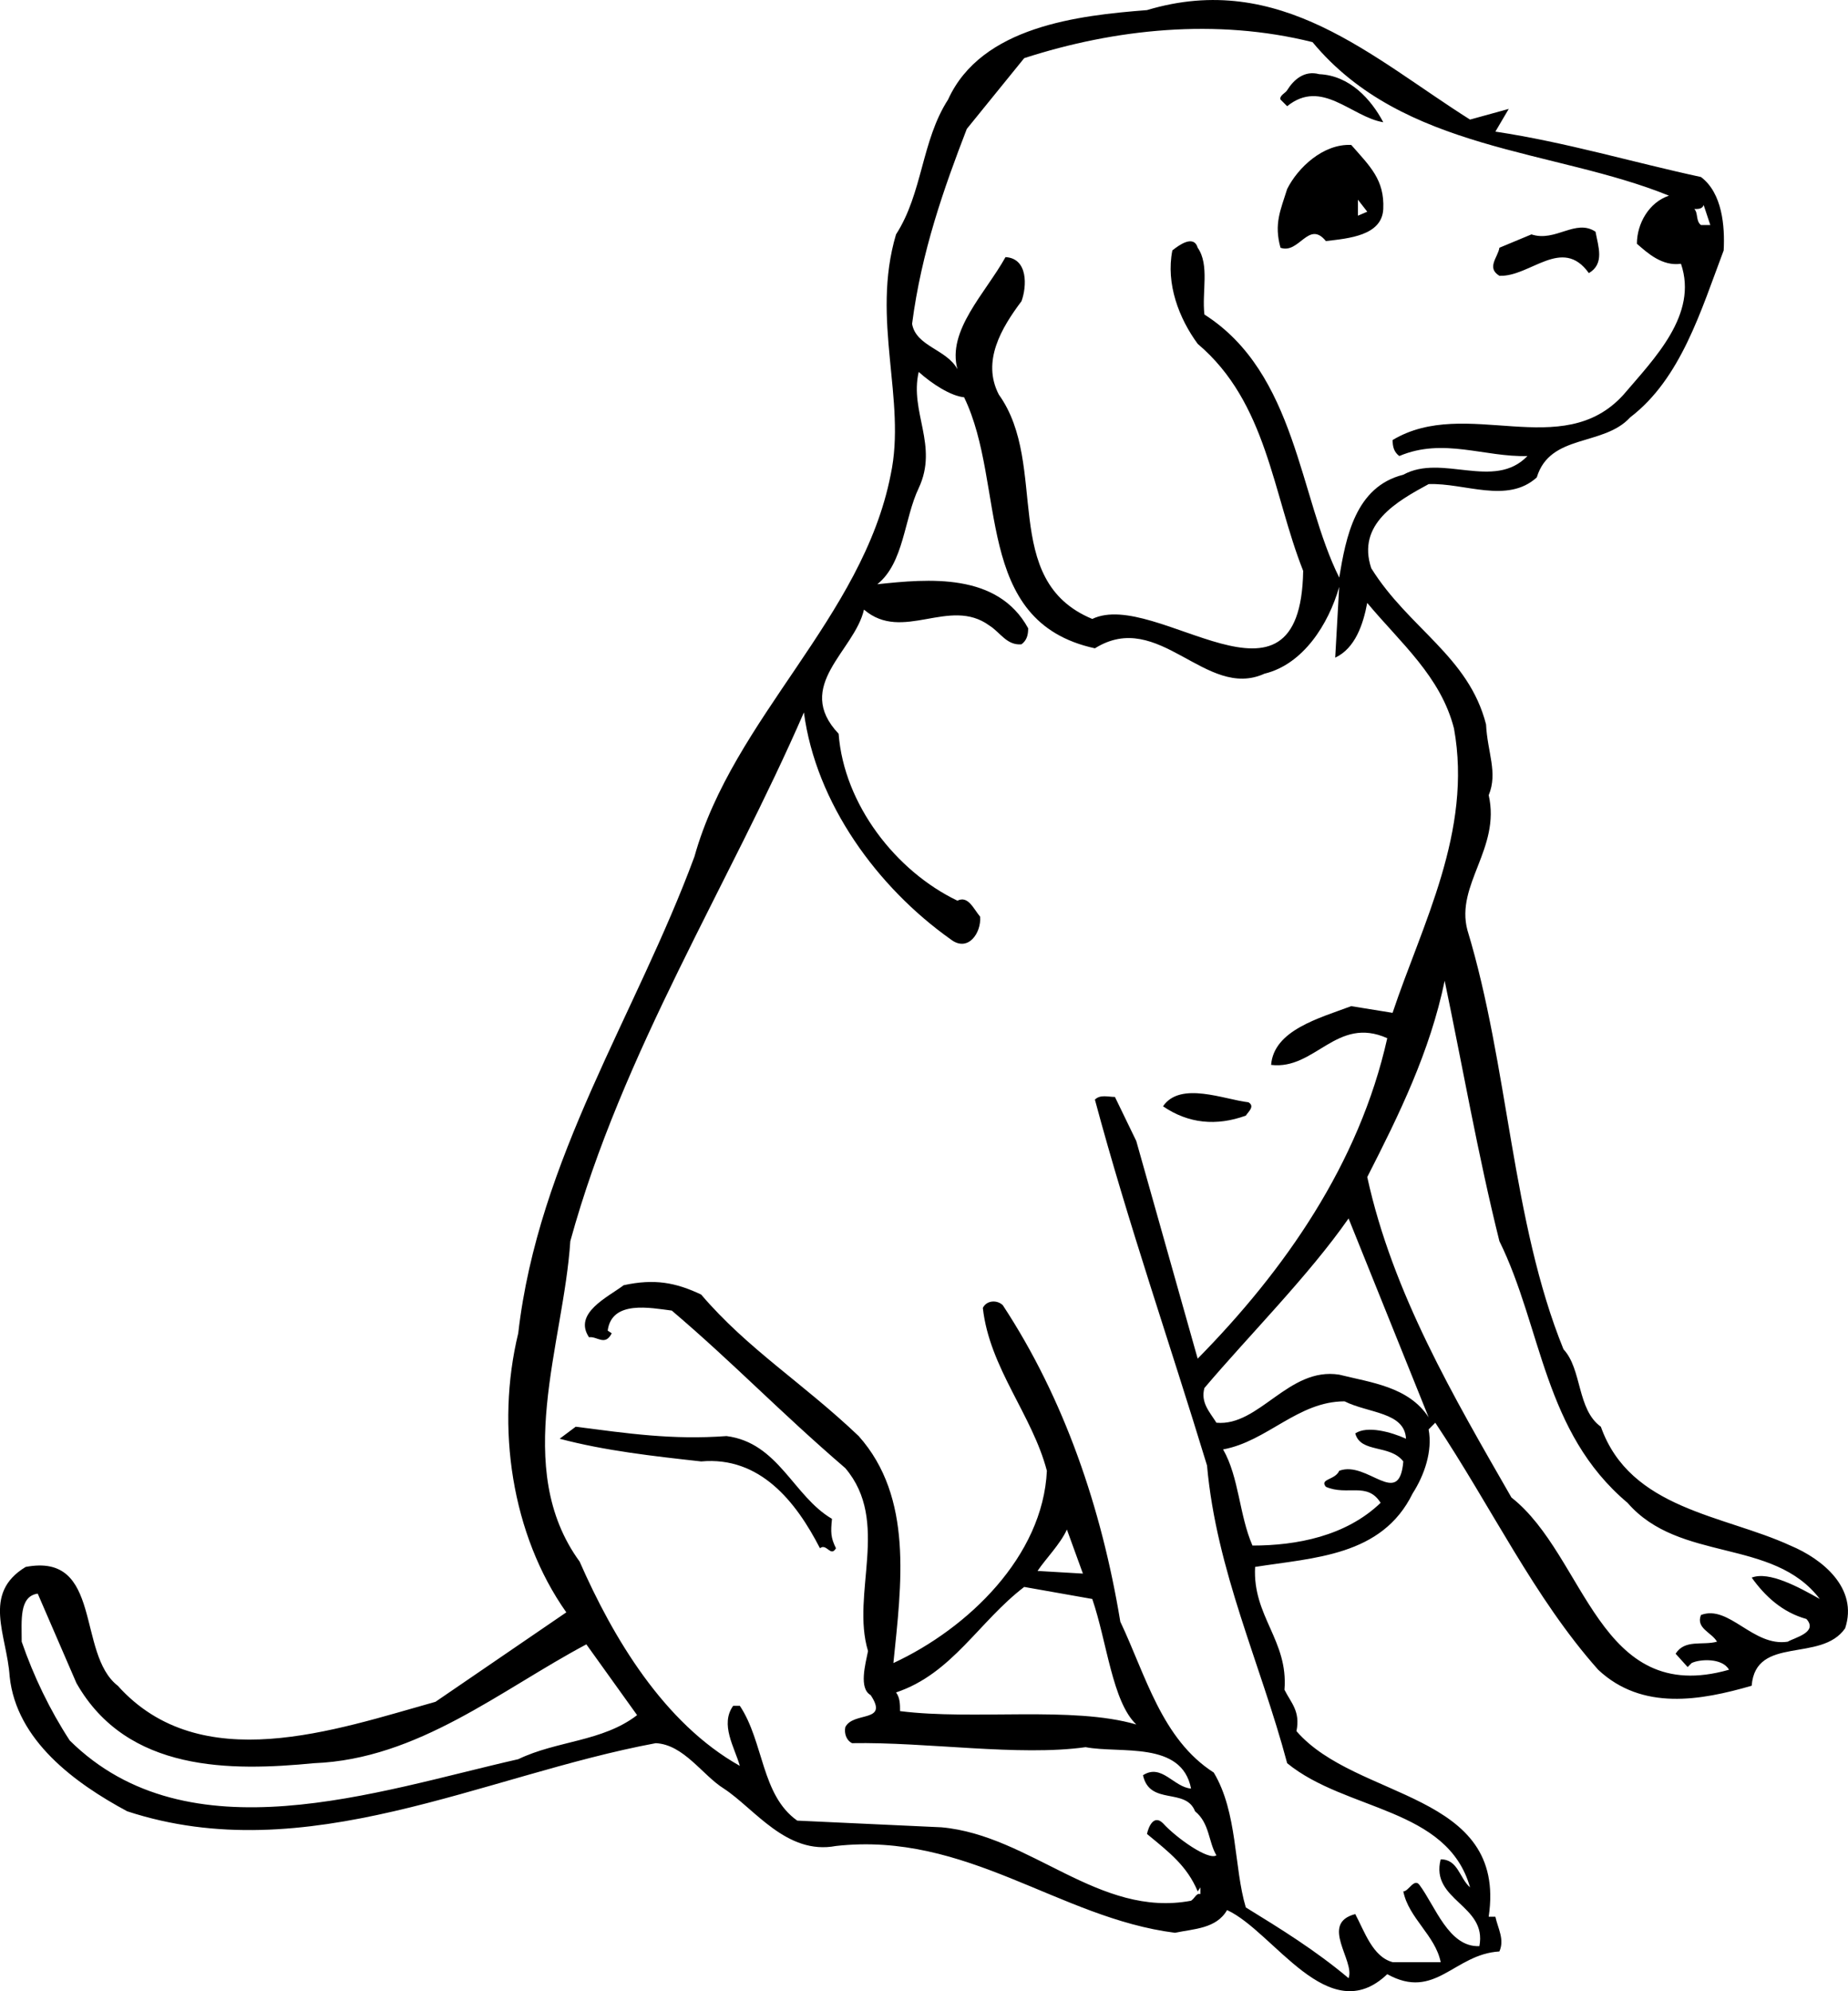<?xml version="1.0" encoding="utf-8"?>
<!-- Generator: Adobe Illustrator 17.0.0, SVG Export Plug-In . SVG Version: 6.00 Build 0)  -->
<!DOCTYPE svg PUBLIC "-//W3C//DTD SVG 1.1//EN" "http://www.w3.org/Graphics/SVG/1.1/DTD/svg11.dtd">
<svg version="1.1" id="Layer_1" xmlns="http://www.w3.org/2000/svg" xmlns:xlink="http://www.w3.org/1999/xlink" x="0px" y="0px"
	 width="200.503px" height="216px" viewBox="0 0 200.503 216" enable-background="new 0 0 200.503 216" xml:space="preserve">
<path d="M194.255,167.663c-7.239-3.334-17.381-3.911-20.566-12.892c-2.608-1.883-2.026-6.228-4.054-8.402
	c-5.648-13.904-5.939-30.705-10.428-45.479c-1.305-4.925,3.62-8.836,2.314-14.629c1.014-2.462-0.143-4.634-0.289-7.676
	c-1.883-7.387-8.401-10.427-12.456-16.946c-1.594-4.779,2.754-7.242,6.228-9.124c3.911-0.146,8.545,2.171,11.732-0.726
	c1.446-4.779,7.239-3.331,10.136-6.516c5.505-4.2,7.676-11.587,10.141-18.106c0.143-2.605-0.146-6.228-2.465-7.965
	c-7.385-1.594-14.627-3.768-22.303-4.925l1.448-2.462l-4.199,1.157c-10.573-6.662-20.566-16.221-35.05-11.876
	c-7.385,0.58-17.958,1.737-21.58,9.704c-2.897,4.491-2.751,10.139-5.648,14.629c-2.754,9.27,1.157,17.961-0.58,26.071
	c-3.042,15.498-17.09,26.362-21.292,41.426c-6.371,17.235-16.943,32.733-19.118,51.707c-2.46,10.139-0.723,21.871,5.216,30.273
	L47.25,184.61c-10.864,3.04-25.494,8.256-34.47-1.74c-4.491-3.477-1.596-14.484-9.996-12.89c-4.779,2.897-2.028,7.387-1.737,11.876
	c0.723,6.953,7.096,11.587,12.747,14.629c19.404,6.373,38.667-3.911,57.353-7.387c3.04,0.146,5.068,3.477,7.385,4.925
	c3.331,2.174,6.808,7.242,12.164,6.228c14.195-1.591,24.188,7.822,36.789,9.416c2.028-0.434,4.488-0.434,5.648-2.463
	c5.07,2.317,11.007,13.036,17.381,6.953c5.211,2.897,7.239-2.174,12.164-2.463c0.58-1.305-0.146-2.462-0.434-3.768h-0.726
	c2.028-13.613-14.338-12.601-20.855-20.132c0.434-2.174-0.577-3.042-1.303-4.491c0.434-5.359-3.477-7.965-3.185-13.324
	c6.371-1.014,13.758-1.16,17.089-7.967c1.303-2.028,2.174-4.634,1.737-6.951l0.723-0.726c6.085,9.125,10.719,18.975,17.672,26.796
	c4.779,4.488,11.15,3.331,16.655,1.737c0.434-5.502,7.531-2.462,10.139-6.228C201.64,172.296,197.732,169.111,194.255,167.663z
	 M184.842,22.24l0.723,2.174h-1.014c-0.577-0.434-0.289-1.303-0.723-1.74C184.262,22.674,184.697,22.674,184.842,22.24z
	 M104.895,13.984l6.228-7.676c9.85-3.186,20.855-4.345,31.282-1.737c9.85,11.876,26.217,11.587,38.672,16.655
	c-2.174,0.725-3.477,3.042-3.477,5.216c1.157,1.014,2.751,2.463,4.78,2.171c1.883,5.505-2.897,10.284-6.228,14.195
	c-6.662,7.387-17.089,0.146-25.057,4.925c0,0.723,0.145,1.303,0.725,1.737c4.779-2.028,9.27,0.146,13.904,0
	c-3.62,3.765-9.27-0.289-13.469,2.028c-5.214,1.303-6.228,6.808-6.953,11.153c-4.343-8.69-4.634-22.16-14.627-28.533
	c-0.289-2.462,0.58-5.359-0.726-7.242c-0.432-1.448-2.026-0.291-2.751,0.289c-0.723,3.622,0.725,7.388,2.751,10.139
	c7.533,6.373,8.113,16.223,11.442,24.625c-0.289,17.381-15.93,1.883-22.883,5.214c-10.136-4.202-4.634-16.658-10.136-24.334
	c-1.883-3.622,0.289-7.242,2.46-10.139c0.582-1.594,0.726-4.636-1.737-4.779c-2.174,3.911-6.371,7.965-5.214,12.167
	c-1.157-2.174-4.491-2.463-4.922-4.925C99.97,27.31,102.433,20.357,104.895,13.984z M56.23,190.837
	c-15.352,3.477-35.77,10.719-48.662-2.028c-2.171-3.331-3.911-6.953-5.214-10.719c0-2.317-0.289-4.925,1.739-5.214l4.2,9.704
	c5.505,9.705,16.801,9.559,25.78,8.69c11.298-0.434,20.275-7.967,29.545-12.892l5.505,7.679
	C65.357,188.954,60.432,188.808,56.23,190.837z M139.654,191.271c6.373,5.214,17.38,4.779,19.843,13.47
	c-1.16-1.014-1.303-3.042-3.186-3.042c-1.16,4.491,5.068,4.925,4.197,9.416c-3.328,0.146-4.779-4.345-6.516-6.662
	c-0.578-0.725-1.16,0.723-1.737,0.723c0.577,2.897,3.474,4.779,4.056,7.676h-5.216c-2.171-0.577-3.042-3.331-4.054-5.214
	c-3.911,1.014,0,5.07-0.725,6.953c-3.62-3.042-7.385-5.359-11.15-7.676c-1.305-4.345-0.869-10.284-3.477-14.629
	c-5.65-3.622-7.387-10.573-10.139-16.369c-2.028-12.31-6.082-24.188-12.747-34.327c-0.577-0.58-1.737-0.58-2.169,0.291
	c0.723,6.517,5.357,11.587,6.948,17.669c-0.432,9.27-8.545,17.092-16.653,20.857c0.869-8.545,2.172-17.96-3.765-24.623
	c-6.085-5.793-12.024-9.416-17.092-15.352c-2.751-1.306-5.068-1.74-8.402-1.014c-1.737,1.303-5.502,3.04-3.765,5.648
	c0.871-0.146,1.739,1.014,2.465-0.434l-0.437-0.289c0.437-3.333,4.634-2.463,6.953-2.174c6.808,5.794,11.587,10.864,18.826,17.092
	c4.925,5.794,0.58,13.615,2.465,19.843c-0.291,1.448-1.014,4.056,0.286,4.779c2.028,3.042-1.883,1.737-2.751,3.477
	c-0.143,0.723,0.146,1.448,0.726,1.737c8.11-0.143,18.103,1.448,25.345,0.434c3.765,0.725,10.428-0.723,11.442,4.491
	c-1.883-0.145-3.188-2.751-5.214-1.448c0.725,3.331,4.636,1.303,5.648,3.911c1.594,1.303,1.448,3.331,2.317,4.78
	c-0.869,0.58-4.343-1.883-5.794-3.477c-1.014-1.011-1.591,0.434-1.737,1.16c2.462,2.028,4.345,3.477,5.502,6.228l0.291-0.434v0.725
	c-0.434-0.145-0.58,0.434-1.014,0.723c-9.993,1.883-17.38-7.096-27.085-7.967L86.5,197.5c-3.911-2.751-3.622-8.545-6.23-12.456
	h-0.723c-1.448,2.028,0.146,4.488,0.723,6.517c-8.254-4.634-13.759-13.904-17.381-22.16c-7.385-10.139-1.737-23.608-1.012-34.761
	c5.648-20.569,17.235-38.675,25.345-57.358c1.303,9.85,7.965,18.974,15.93,24.622c1.883,1.448,3.334-0.723,3.188-2.463
	c-0.723-0.868-1.305-2.317-2.462-1.737c-6.662-3.188-12.31-10.43-12.89-18.106c-4.925-5.214,1.737-8.979,2.751-13.47
	c4.202,3.62,9.27-1.448,13.615,1.737c1.16,0.725,1.883,2.174,3.474,2.028c0.582-0.434,0.726-1.014,0.726-1.737
	c-3.331-6.085-10.862-5.359-16.367-4.779c2.897-2.319,2.897-7.099,4.491-10.43c2.172-4.634-1.014-8.256,0-12.601
	c1.448,1.303,3.474,2.608,4.925,2.751c4.634,9.561,0.869,24.334,14.192,27.231c6.953-4.345,12.019,5.65,18.395,2.754
	c4.197-1.014,6.951-5.359,8.108-9.416l-0.432,7.676c2.171-1.014,3.04-3.62,3.474-5.939c3.62,4.345,7.967,7.967,9.413,13.615
	c2.028,11.153-3.474,21.291-6.662,30.853l-4.488-0.725c-3.477,1.303-8.399,2.608-8.69,6.373c4.779,0.58,7.096-5.359,12.601-2.897
	c-3.042,13.615-11.153,25.202-20.569,34.761l-6.662-23.609l-2.315-4.779c-0.725,0-1.596-0.291-2.174,0.289
	c3.62,13.472,8.11,26.362,12.165,39.686C131.977,170.414,136.757,180.407,139.654,191.271z M118.508,173.456
	c1.594,4.634,2.174,11.153,4.779,13.615c-6.951-2.028-17.667-0.437-25.634-1.451c0-0.723,0-1.448-0.434-2.026
	c6.082-2.028,8.979-7.679,13.904-11.444L118.508,173.456z M112.571,170.414c0.868-1.303,2.462-2.897,3.185-4.491l1.737,4.779
	L112.571,170.414z M152.255,158.535c-0.434,5.216-3.911-0.143-6.953,1.014c-0.432,1.014-2.171,0.868-1.446,1.739
	c2.314,1.014,4.488-0.58,5.937,1.737c-3.766,3.622-9.125,4.636-13.904,4.636c-1.448-3.334-1.448-7.387-3.186-10.43
	c4.779-0.869,8.11-5.214,13.179-5.214c2.608,1.303,6.519,1.157,6.665,4.054c-1.597-0.723-4.202-1.448-5.505-0.577
	C147.621,157.667,150.806,156.653,152.255,158.535z M145.302,149.122c-5.502-0.869-8.69,5.648-13.324,5.214
	c-0.723-1.159-1.737-2.174-1.303-3.765c4.779-5.65,11.298-12.167,15.641-18.395l8.69,21.58
	C152.832,150.425,148.778,149.991,145.302,149.122z M195.992,175.627c1.305,1.448-1.303,2.028-2.026,2.463
	c-3.768,0.58-6.373-4.056-9.416-2.897c-0.577,1.448,1.16,1.883,1.74,2.897c-1.594,0.434-3.477-0.289-4.491,1.303l1.305,1.448
	l0.432-0.434c0.869-0.434,3.334-0.58,4.056,0.725c-14.193,4.054-15.498-12.312-23.606-18.686
	c-6.23-10.862-12.892-22.16-15.643-34.761c3.477-6.808,6.808-13.615,8.399-21.292c1.883,8.979,3.622,18.974,5.939,28.245
	c4.634,9.413,4.779,20.711,13.904,28.388c5.65,6.519,15.787,3.765,20.857,10.43c-2.319-1.305-5.505-3.042-7.387-2.319
	C191.504,173.165,193.387,174.904,195.992,175.627z M139.654,11.521c3.765-3.04,6.953,1.16,10.427,1.74
	c-1.303-2.462-3.62-5.07-6.951-5.214c-1.594-0.434-2.751,0.577-3.477,1.737c-0.146,0.289-0.869,0.58-0.723,1.014L139.654,11.521z
	 M143.856,26.151c2.46-0.289,6.082-0.58,6.225-3.477c0.146-3.185-1.446-4.634-3.474-6.951c-3.042-0.146-5.794,2.463-6.953,4.779
	c-0.723,2.317-1.446,3.765-0.723,6.373C140.959,27.599,141.973,23.834,143.856,26.151z M147.33,21.662l1.014,1.303l-1.014,0.434
	V21.662z M162.682,29.918c3.331,0.143,6.807-4.348,9.704-0.291c1.737-1.014,1.014-2.897,0.723-4.491
	c-2.172-1.448-4.343,1.159-6.951,0.291l-3.477,1.448C162.537,27.89,161.234,29.047,162.682,29.918z M135.165,121.023
	c0.289-0.434,1.014-1.014,0.289-1.448c-2.608-0.291-7.388-2.319-9.27,0.434C128.935,121.892,131.977,122.18,135.165,121.023z
	 M60.721,156.073c4.925,1.305,10.139,1.885,15.352,2.462c6.373-0.577,10.284,4.345,12.89,9.416c0.723-0.58,1.16,1.014,1.737,0
	c-0.577-1.16-0.577-1.74-0.432-3.188c-4.202-2.46-5.794-8.254-11.441-8.979c-5.939,0.434-10.719-0.289-16.366-1.014L60.721,156.073z
	"/>
</svg>
